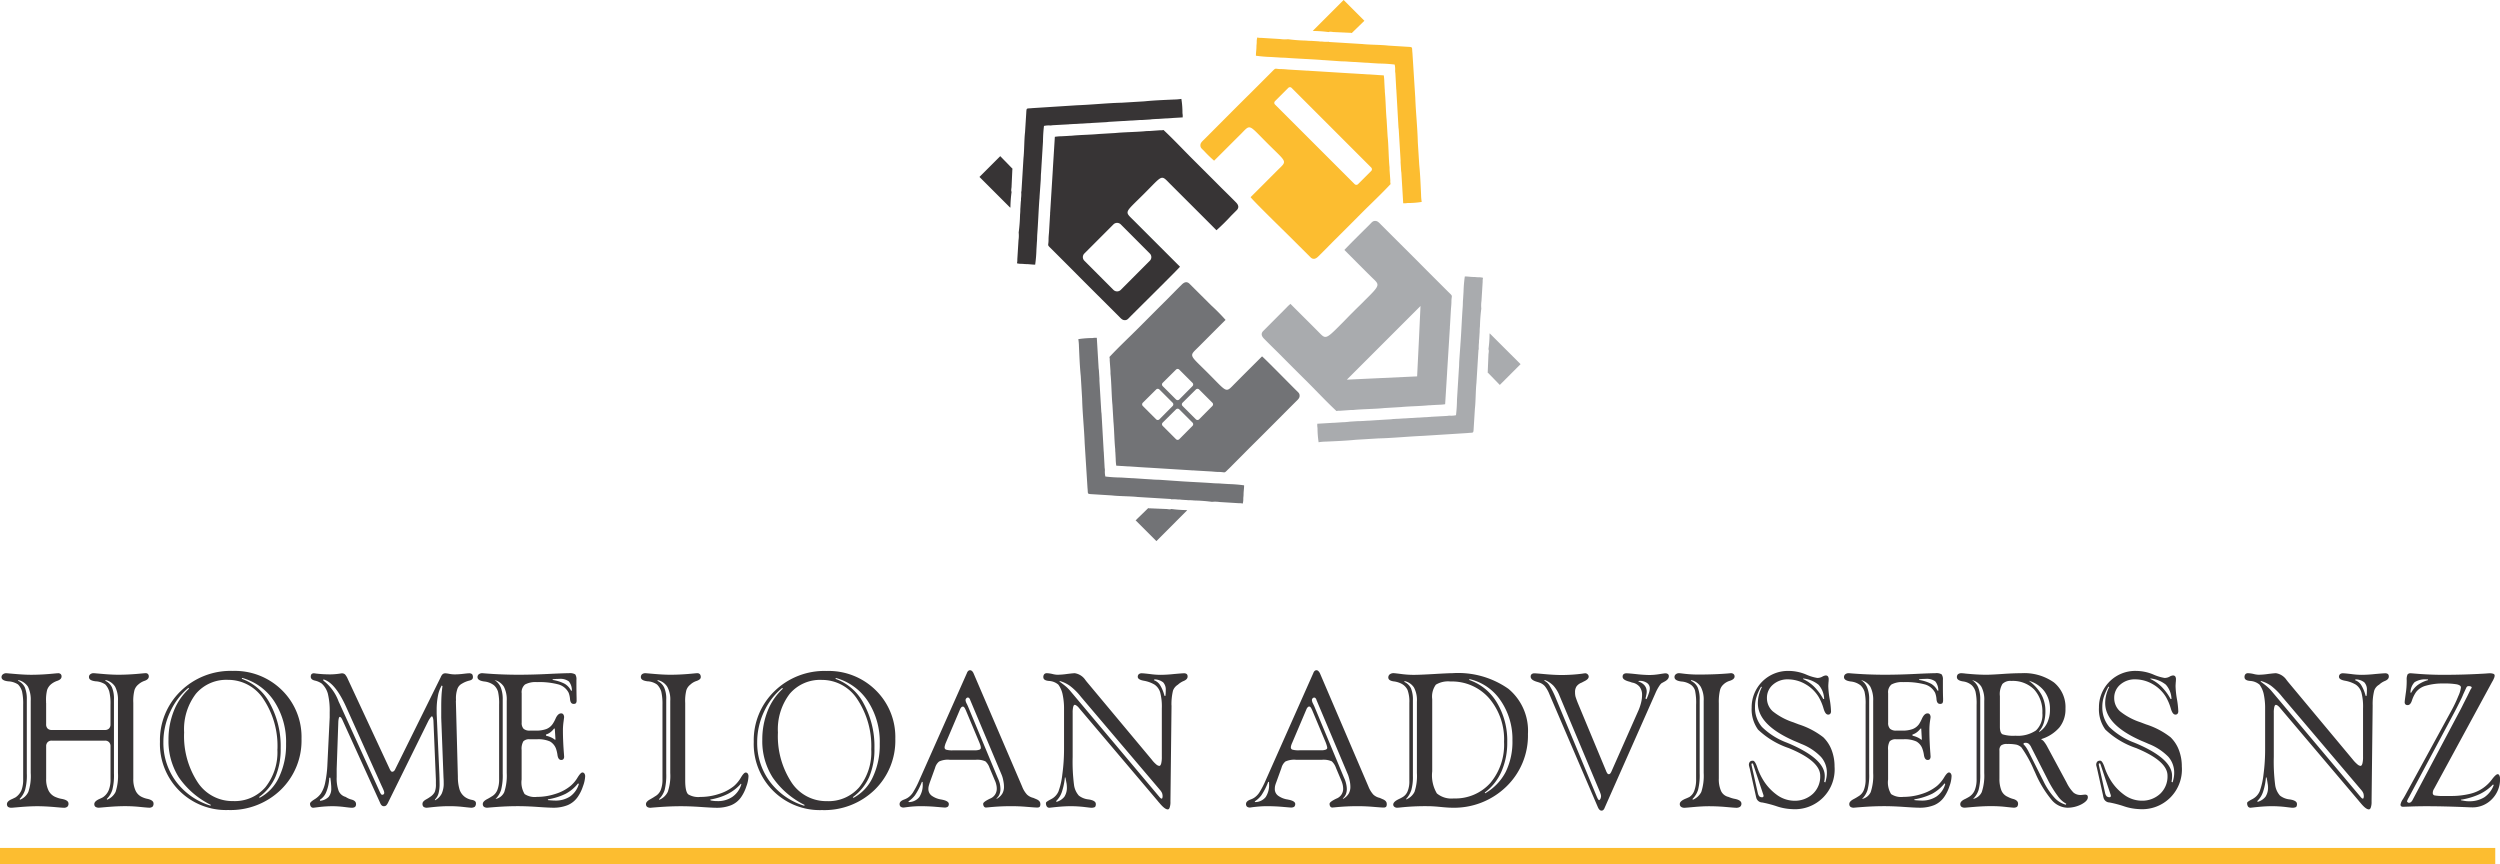 <svg xmlns="http://www.w3.org/2000/svg" width="287.929" height="99.506" viewBox="0 0 287.929 99.506"><g id="Group_13" data-name="Group 13" transform="translate(-906.343 -1356.747)"><g id="_2400111603040" transform="translate(1019.149 1356.747)"><path id="Path_1" data-name="Path 1" d="M8.325,28.162l2.446,2.446c1.743,1.764,3.506,3.506,5.26,5.26.21.21.4.451.661.462.315.021.409-.136.672-.4.514-.525,5.543-5.491,5.732-5.753l-5.27-5.27c-1.155-1.155-1.176-.829,1.1-3.1s1.932-2.268,3.1-1.1c1.029,1.029,4.252,4.241,5.27,5.27a22.955,22.955,0,0,0,1.69-1.669l.682-.682c.241-.294.157-.567-.115-.85-.546-.556-1.113-1.113-1.669-1.659-1.113-1.123-2.236-2.236-3.359-3.359-1.092-1.092-2.2-2.278-3.328-3.328a1.169,1.169,0,0,1-.388.031l-1.176.084c-.147.01-.252,0-.4.01-.882.1-2.646.126-3.538.22l-1.932.115c-.987.094-2.152.1-3.15.2-.136.011-.241,0-.388.021l-.787.042a5.951,5.951,0,0,0-.756.063l-.22,3.538c-.01.168-.01.231-.021.388l-.294,4.724c-.021.147,0,.241-.021.388L8.01,26.23c-.021.231-.052.546-.052.777.01.85-.241.556.367,1.155ZM2.572,22.409l.976.976a.75.75,0,0,0,.021-.22A14.273,14.273,0,0,1,3.7,21.558c-.094-.178.01-.472,0-.661l.084-1.837a.231.231,0,0,1,.01-.084c.01-.084,0-.042.021-.073L2.394,17.443,0,19.837l2.572,2.572Zm2.236-.861a3.562,3.562,0,0,1-.021.745,1.853,1.853,0,0,0,0,.241,1.9,1.9,0,0,0-.031.241l-.031.483a.471.471,0,0,1-.01.126c0,.115.01.021-.01.115a5.419,5.419,0,0,1-.031.693,18.515,18.515,0,0,1-.157,2.047,3.652,3.652,0,0,1-.021.892l-.136,2.2a1.537,1.537,0,0,1-.042.451,1.884,1.884,0,0,0,.525.063c.22,0,.325.031.514.031.367,0,.682.063,1.06.063A15.5,15.5,0,0,0,6.562,28.2l.052-.861c.031-.294.021-.577.042-.871.1-1.323.147-2.677.241-4,.021-.168.021-.252.031-.451l.126-1.785c.021-.325.01-.6.042-.9l.22-3.569a16.463,16.463,0,0,1,.115-1.8,2.457,2.457,0,0,1,.735-.052,2.164,2.164,0,0,0,.273-.031l1.722-.094c.115,0,.168-.021.273-.021l4.231-.241c.094-.01.157-.021.252-.031l3.506-.21a1.851,1.851,0,0,1,.241,0l1-.063c.094-.01.147-.021.241-.031l3.506-.21a1.394,1.394,0,0,1,0-.21,2.6,2.6,0,0,0-.031-.283,9.886,9.886,0,0,0-.126-1.638,5.8,5.8,0,0,1-.84.073c-1.134.052-2.289.094-3.422.21l-2.593.157c-1.722.042-3.422.231-5.144.294L6.11,11.91c-.724.084-.682-.1-.724.609L5.249,14.7c-.1.84-.084,2.11-.178,2.961L4.84,21.443c-.01.084.01.042-.031.1Zm7.275,7.107L15.433,25.3a.6.6,0,0,1,.84,0l3.349,3.359a.583.583,0,0,1,0,.829l-3.349,3.359a.6.6,0,0,1-.84,0l-3.349-3.359A.583.583,0,0,1,12.084,28.655Z" transform="translate(0 0.541)" fill="#373435" fill-rule="evenodd"></path><path id="Path_2" data-name="Path 2" d="M28.162,52.461,30.608,50c1.764-1.743,3.506-3.506,5.26-5.26.21-.21.451-.4.462-.661.021-.315-.136-.409-.4-.672-.525-.514-3.664-3.716-3.926-3.905-1.029,1.029-2.058,2.047-3.076,3.076-1.155,1.155-.829,1.176-3.1-1.1s-2.268-1.932-1.1-3.1c1.029-1.029,2.047-2.058,3.076-3.076a22.955,22.955,0,0,0-1.669-1.69l-2.52-2.509c-.283-.241-.556-.157-.84.115-.556.546-1.113,1.113-1.659,1.669-1.123,1.113-2.236,2.236-3.359,3.359-1.092,1.092-2.278,2.2-3.328,3.328a1.169,1.169,0,0,1,.031.388l.084,1.176c.01.147,0,.252.01.4.1.882.126,2.646.22,3.538l.115,1.932c.094.987.1,2.152.2,3.15.011.136,0,.241.021.388l.042.787a5.951,5.951,0,0,0,.063.756l3.538.22c.168.01.231.01.388.021l4.724.294c.147.021.241,0,.388.021l1.974.115c.231.021.546.052.777.052.85,0,.556.241,1.155-.357ZM22.409,58.2l.976-.976a.75.75,0,0,0-.22-.021,14.275,14.275,0,0,1-1.606-.126c-.178.094-.472-.011-.661,0L19.06,57h-.084c-.084-.021-.042-.01-.073-.031l-1.459,1.417,2.394,2.394L22.409,58.2Zm-.861-2.236a4.453,4.453,0,0,1,.745.021,1.853,1.853,0,0,0,.241,0,1.9,1.9,0,0,0,.241.031l.483.031a.471.471,0,0,1,.126.01c.115,0,.021-.01.115.01a5.42,5.42,0,0,1,.693.031,18.515,18.515,0,0,1,2.047.157,3.652,3.652,0,0,1,.892.021l2.2.136a1.537,1.537,0,0,1,.451.042,1.884,1.884,0,0,0,.063-.525c0-.22.031-.325.031-.514,0-.367.063-.682.063-1.06a15.5,15.5,0,0,0-1.743-.147l-.861-.052c-.294-.031-.577-.021-.871-.042-1.323-.1-2.677-.147-4-.241-.178-.01-.252-.021-.451-.031l-1.785-.126c-.325-.01-.6-.01-.9-.042l-3.569-.22a16.464,16.464,0,0,1-1.8-.115,2.457,2.457,0,0,1-.052-.735,2.164,2.164,0,0,0-.031-.273l-.094-1.722c0-.115-.021-.168-.021-.273l-.241-4.231c-.01-.094-.021-.147-.031-.252l-.21-3.506a1.851,1.851,0,0,1,0-.241l-.063-1c-.01-.094-.021-.147-.031-.241l-.21-3.506a1.394,1.394,0,0,1-.21,0,2.6,2.6,0,0,0-.283.031,11.167,11.167,0,0,0-1.638.126,5.8,5.8,0,0,1,.073.84c.052,1.134.094,2.289.21,3.422l.157,2.6c.042,1.711.231,3.412.294,5.134l.325,5.144c.084.724-.1.682.609.724l2.184.136c.84.1,2.11.084,2.961.178l3.779.231c.084.01.042-.01.1.031ZM20.561,42.55l1.533-1.522a.266.266,0,0,1,.378,0l1.522,1.522a.266.266,0,0,1,0,.378l-1.522,1.533a.266.266,0,0,1-.378,0l-1.533-1.533a.266.266,0,0,1,0-.378Zm2.289,2.289,1.533-1.522a.266.266,0,0,1,.378,0l1.522,1.522a.266.266,0,0,1,0,.378L24.76,46.749a.266.266,0,0,1-.378,0L22.85,45.217a.266.266,0,0,1,0-.378Zm-4.577,0,1.533-1.522a.266.266,0,0,1,.378,0l1.522,1.522a.266.266,0,0,1,0,.378l-1.522,1.533a.266.266,0,0,1-.378,0l-1.533-1.533a.266.266,0,0,1,0-.378Zm2.289,2.289,1.533-1.522a.266.266,0,0,1,.378,0l1.522,1.522a.266.266,0,0,1,0,.378l-1.522,1.533a.266.266,0,0,1-.378,0l-1.533-1.533a.266.266,0,0,1,0-.378Z" transform="translate(0.541 1.543)" fill="#727376" fill-rule="evenodd"></path><path id="Path_3" data-name="Path 3" d="M52.45,32.408,50,29.962c-1.743-1.764-3.506-3.506-5.26-5.26-.21-.21-.4-.451-.661-.462-.315-.021-.409.136-.672.4-.22.22-.955.945-1.722,1.711-.64.64-1.1,1.123-1.2,1.228,1.029,1.029,2.047,2.058,3.076,3.076.976.966,1.2.84-.735,2.74-.273.294-.682.672-1.218,1.207l-.031.031-.1.1-.021.021-.084.084c-.567.567-.955.987-1.249,1.27-1.932,1.953-1.785,1.732-2.772.756-1.018-1.029-2.058-2.047-3.076-3.076q-.126.11-.283.252c-.136.147-.273.283-.378.388l-2.509,2.52c-.241.283-.157.556.115.84.546.556,1.113,1.113,1.669,1.659q1.669,1.685,3.359,3.359c1.092,1.092,2.2,2.278,3.328,3.328a1.169,1.169,0,0,1,.388-.031l1.176-.084c.147-.01.252,0,.4-.01.882-.1,2.646-.115,3.538-.22l1.932-.115c.987-.094,2.152-.1,3.15-.2.136-.01.241,0,.388-.021l.787-.042a5.95,5.95,0,0,0,.756-.063l.22-3.538c.01-.168.01-.231.021-.388l.294-4.724c.021-.147,0-.241.021-.388l.115-1.974c.021-.231.052-.546.052-.777,0-.85.241-.556-.367-1.155ZM58.2,38.161l-.976-.976a.75.75,0,0,0-.021.22,12.173,12.173,0,0,1-.126,1.606c.094.178,0,.472,0,.661L57,41.51v.084c-.021.084-.01.042-.031.073l1.417,1.459,2.394-2.394L58.2,38.161Zm-2.236.861a4.483,4.483,0,0,1,.021-.745,1.854,1.854,0,0,0,0-.241,1.9,1.9,0,0,0,.031-.241l.031-.483a.47.47,0,0,1,.011-.126c0-.115-.011-.021.01-.115a5.42,5.42,0,0,1,.031-.693,18.514,18.514,0,0,1,.157-2.047,3.652,3.652,0,0,1,.021-.892l.136-2.2a1.537,1.537,0,0,1,.042-.451,1.884,1.884,0,0,0-.525-.063c-.22,0-.325-.031-.514-.031-.367,0-.682-.063-1.06-.063a15.5,15.5,0,0,0-.147,1.743l-.052.861c-.031.294-.021.577-.042.871-.1,1.323-.147,2.677-.241,4-.011.178-.021.252-.031.451l-.126,1.785c-.021.325-.01.6-.042.9l-.22,3.569a16.463,16.463,0,0,1-.115,1.8,2.457,2.457,0,0,1-.735.052,2.163,2.163,0,0,0-.273.031l-1.722.094c-.115,0-.168.021-.273.021l-4.231.241c-.094.01-.147.021-.241.031l-3.517.21a1.852,1.852,0,0,1-.241,0l-1,.063c-.094.01-.147.021-.241.031l-3.506.21a1.394,1.394,0,0,1,0,.21,2.6,2.6,0,0,0,.031.283,11.167,11.167,0,0,0,.126,1.638,5.8,5.8,0,0,1,.84-.073c1.134-.052,2.289-.094,3.422-.21l2.6-.157c1.711-.042,3.412-.22,5.134-.294l5.144-.325c.724-.084.682.1.724-.609l.136-2.184c.1-.84.084-2.11.178-2.961l.231-3.779c.01-.084-.01-.042.031-.1Zm-7.1,3.118-4.042.189-4.052.189,4.241-4.241,4.241-4.241-.189,4.052-.2,4.052Z" transform="translate(1.543 1.208)" fill="#a9abae" fill-rule="evenodd"></path><path id="Path_4" data-name="Path 4" d="M32.408,8.325l-2.446,2.446c-1.764,1.743-3.506,3.506-5.26,5.26-.21.21-.451.4-.462.661-.021.315.136.409.4.672a14.983,14.983,0,0,0,1.176,1.144c1.029-1.018,2.047-2.047,3.076-3.066,1.155-1.165.819-1.176,3.1,1.1s2.268,1.932,1.092,3.1c-1.018,1.018-2.037,2.047-3.066,3.066.346.472,3.968,4,4.42,4.451l2.52,2.509c.283.241.556.157.84-.115.556-.546,1.113-1.113,1.659-1.669q1.685-1.669,3.359-3.359c1.092-1.092,2.278-2.2,3.328-3.328a1.169,1.169,0,0,1-.031-.388l-.084-1.176c-.01-.147,0-.252-.01-.4-.1-.882-.115-2.646-.22-3.538l-.115-1.932c-.094-.987-.1-2.152-.2-3.15-.01-.136,0-.241-.021-.388l-.042-.787a5.95,5.95,0,0,0-.063-.756l-3.538-.22c-.168-.01-.231-.01-.388-.021L36.7,8.147c-.147-.021-.241,0-.388-.021L34.35,8.01c-.241-.021-.556-.052-.787-.052-.85,0-.556-.231-1.155.367Zm5.753-5.753-.976.976a.75.75,0,0,0,.22.021,14.273,14.273,0,0,1,1.606.126c.178-.094.472.01.661,0l1.837.084a.2.2,0,0,1,.084.01c.084.01.042,0,.073.021l1.459-1.417L40.733,0Zm.861,2.236a3.562,3.562,0,0,1-.745-.021,1.853,1.853,0,0,0-.241,0,1.9,1.9,0,0,0-.241-.031l-.483-.031a.471.471,0,0,1-.126-.01c-.115,0-.021.01-.115-.01a5.419,5.419,0,0,1-.693-.031,18.515,18.515,0,0,1-2.047-.157,3.652,3.652,0,0,1-.892-.021l-2.2-.136a1.537,1.537,0,0,1-.451-.042,1.884,1.884,0,0,0-.063.525c0,.22-.031.325-.031.514,0,.367-.063.682-.063,1.06a15.5,15.5,0,0,0,1.743.147l.861.052c.294.031.577.021.871.042,1.323.1,2.677.147,4,.241.178.021.252.021.451.031l1.785.126c.325.021.6.01.9.042l3.569.22a16.463,16.463,0,0,1,1.8.115,2.457,2.457,0,0,1,.052.735,2.164,2.164,0,0,0,.031.273l.094,1.722c0,.115.021.168.021.273l.241,4.231c.01.094.021.157.031.252l.21,3.506a1.852,1.852,0,0,1,0,.241l.063,1c.01.094.021.147.031.241l.21,3.506a1.394,1.394,0,0,1,.21,0,2.6,2.6,0,0,0,.283-.031,9.886,9.886,0,0,0,1.638-.126,5.8,5.8,0,0,1-.073-.84c-.052-1.134-.094-2.289-.21-3.422L49.279,16.4c-.042-1.722-.231-3.422-.294-5.144L48.659,6.11c-.084-.724.1-.682-.609-.724l-2.184-.136c-.84-.1-2.11-.084-2.961-.178L39.127,4.84c-.084-.01-.042.01-.1-.031Zm-6.194,6.845,1.533-1.533a.266.266,0,0,1,.378,0L43.914,19.3a.279.279,0,0,1,0,.388l-1.522,1.522a.279.279,0,0,1-.388,0l-9.176-9.176a.266.266,0,0,1,0-.378Z" transform="translate(1.208 0)" fill="#fcbd30" fill-rule="evenodd"></path></g><g id="Group_12" data-name="Group 12" transform="translate(906.343 1433.933)"><path id="Path_5" data-name="Path 5" d="M62.87,40.4H350.253V38.55H62.87Z" transform="translate(-62.87 -18.078)" fill="#fcbd30" fill-rule="evenodd"></path><g id="_2400111598912" transform="translate(0.179 0)"><path id="Path_6" data-name="Path 6" d="M75.04,20.184l-.063.084a1.6,1.6,0,0,1,.777.756,3.377,3.377,0,0,1,.231,1.407v8.514a6.766,6.766,0,0,1-.189,1.9,2.571,2.571,0,0,1-.64,1.039l.042.084a1.877,1.877,0,0,0,.976-.9,5.953,5.953,0,0,0,.273-2.184v-8.3a3.288,3.288,0,0,0-.325-1.627,1.733,1.733,0,0,0-1.081-.766Zm-10.057,0-.042.084a1.6,1.6,0,0,1,.777.756,3.556,3.556,0,0,1,.231,1.407v8.514a6.309,6.309,0,0,1-.2,1.9,2.665,2.665,0,0,1-.63,1.039l.052.084a1.794,1.794,0,0,0,.955-.9,5.729,5.729,0,0,0,.273-2.184v-8.3a3.358,3.358,0,0,0-.315-1.627,1.822,1.822,0,0,0-1.1-.766Zm3.192,2.635v2.457a.671.671,0,0,0,.168.493.655.655,0,0,0,.493.168h6.1a.645.645,0,0,0,.483-.168.671.671,0,0,0,.168-.493V23.039a5.824,5.824,0,0,0-.136-1.512,2.026,2.026,0,0,0-.472-.84,2.2,2.2,0,0,0-1.113-.357c-.514-.063-.756-.22-.756-.472a.379.379,0,0,1,.147-.336.6.6,0,0,1,.409-.126c.032,0,.367.031.987.084s1.239.094,1.827.094c.861,0,1.774-.052,2.73-.147.22-.021.357-.031.4-.031a.36.36,0,0,1,.294.1.385.385,0,0,1,.094.283c0,.21-.157.378-.472.493a2.029,2.029,0,0,0-.714.409,1.386,1.386,0,0,0-.462.661,5.059,5.059,0,0,0-.136,1.47v8.714a3.156,3.156,0,0,0,.262,1.4,1.5,1.5,0,0,0,.787.756,2.575,2.575,0,0,0,.588.189q.693.157.693.535a.513.513,0,0,1-.115.367.615.615,0,0,1-.409.115c-.1,0-.462-.031-1.081-.094s-1.2-.084-1.7-.084c-.567,0-1.186.031-1.858.084s-1.039.094-1.123.094a.7.7,0,0,1-.4-.1.372.372,0,0,1-.136-.315c0-.22.2-.42.609-.6.168-.073.294-.136.388-.189a1.828,1.828,0,0,0,.661-.808,3.224,3.224,0,0,0,.21-1.291V27.827a.645.645,0,0,0-.168-.483.611.611,0,0,0-.483-.178h-6.1a.621.621,0,0,0-.493.178.645.645,0,0,0-.168.483v3.706a2.943,2.943,0,0,0,.283,1.4,1.587,1.587,0,0,0,.871.756,3.063,3.063,0,0,0,.661.189q.756.142.756.535a.454.454,0,0,1-.136.367.615.615,0,0,1-.409.115q-.173,0-1.2-.094c-.672-.052-1.291-.084-1.837-.084-.567,0-1.186.031-1.848.084s-1.05.094-1.144.094a.683.683,0,0,1-.388-.1.4.4,0,0,1-.126-.315c0-.231.2-.43.588-.588.178-.084.315-.147.409-.2a1.926,1.926,0,0,0,.672-.808,3.438,3.438,0,0,0,.2-1.291V23.039A6.534,6.534,0,0,0,65.4,21.5a1.894,1.894,0,0,0-.462-.808,2.24,2.24,0,0,0-1.123-.357c-.514-.052-.777-.22-.777-.472a.386.386,0,0,1,.157-.336.6.6,0,0,1,.409-.126c.032,0,.357.031,1,.084s1.239.094,1.837.094c.861,0,1.764-.052,2.709-.147.22-.021.357-.031.4-.031a.4.4,0,0,1,.3.1.35.35,0,0,1,.1.283c0,.21-.157.378-.493.493a2.258,2.258,0,0,0-.735.409,1.507,1.507,0,0,0-.43.63,4.615,4.615,0,0,0-.126,1.3v.2ZM87.1,34.651l.052-.084a9.654,9.654,0,0,1-3.685-3.16,7.765,7.765,0,0,1-1.2-4.336,8.874,8.874,0,0,1,.609-3.317,7,7,0,0,1,1.753-2.572l-.063-.1a7.655,7.655,0,0,0-2.11,2.782,8.11,8.11,0,0,0-.777,3.485,7.432,7.432,0,0,0,1.449,4.514A7.843,7.843,0,0,0,87.1,34.651Zm3.6-14.614A5.957,5.957,0,0,1,93.958,22.9a10.264,10.264,0,0,1,1.228,5.134,8.14,8.14,0,0,1-.609,3.317,5.716,5.716,0,0,1-1.879,2.31l.073.084A5.081,5.081,0,0,0,95,31.365a8.618,8.618,0,0,0,.808-3.832,8.55,8.55,0,0,0-1.354-4.882,6.462,6.462,0,0,0-3.7-2.709l-.052.094Zm4.115,8.136a9.729,9.729,0,0,0-1.6-5.774,4.843,4.843,0,0,0-4.094-2.236,4.588,4.588,0,0,0-3.7,1.606,6.73,6.73,0,0,0-1.354,4.451,9.7,9.7,0,0,0,1.554,5.732,4.785,4.785,0,0,0,4.084,2.173,4.663,4.663,0,0,0,3.727-1.6,6.47,6.47,0,0,0,1.375-4.357Zm-5.144-9.039a7.715,7.715,0,0,1,5.669,2.226,7.541,7.541,0,0,1,2.247,5.585,7.9,7.9,0,0,1-2.373,5.869,8.321,8.321,0,0,1-6.068,2.341,7.613,7.613,0,0,1-7.863-7.863,7.861,7.861,0,0,1,2.383-5.827,8.233,8.233,0,0,1,6.005-2.331Zm24.146,1.743-.084-.063A3.675,3.675,0,0,0,113.3,22a8.421,8.421,0,0,0-.147,1.669v.4l.315,7.076c0,.115.01.231.01.367s.011.325.011.577a4.165,4.165,0,0,1-.126,1.165,1.647,1.647,0,0,1-.409.693v.094a1.824,1.824,0,0,0,.777-.766,2.824,2.824,0,0,0,.231-1.249c0-.136,0-.346-.021-.609l-.241-6.32c-.01-.147-.01-.336-.021-.567V23.3c0-.493.01-.924.031-1.312s.063-.756.115-1.113ZM100.1,20.11v.136a5.312,5.312,0,0,1,1.764,2.425c.073.147.126.262.168.357l4.588,10.078a1.505,1.505,0,0,0,.147.241.174.174,0,0,0,.126.052.231.231,0,0,0,.157-.063.207.207,0,0,0,.063-.147.681.681,0,0,0-.053-.262q-.063-.173-.252-.567l-3.979-8.85a.411.411,0,0,1-.042-.094c-.871-1.963-1.764-3.066-2.688-3.307Zm.808,11.328h-.126a4.76,4.76,0,0,1-.336,1.617,1.827,1.827,0,0,1-.735.913v.126a1.585,1.585,0,0,0,1-.451,1.46,1.46,0,0,0,.3-.987,3.986,3.986,0,0,0-.021-.462C100.981,32.016,100.95,31.764,100.908,31.438Zm14.456-8.861.231,8.745a4.986,4.986,0,0,0,.21,1.522,1.744,1.744,0,0,0,.6.808,1.977,1.977,0,0,0,.808.336c.3.052.462.178.462.378a.562.562,0,0,1-.126.409.715.715,0,0,1-.441.115c-.063,0-.367-.031-.934-.094s-1.092-.084-1.6-.084c-.525,0-1.071.031-1.627.084s-.861.094-.913.094a.636.636,0,0,1-.388-.1.447.447,0,0,1-.126-.357c0-.189.147-.357.462-.525.178-.1.315-.189.4-.252a1.542,1.542,0,0,0,.546-.567,2.333,2.333,0,0,0,.136-.934v-.483l-.283-6.782a1.558,1.558,0,0,0-.063-.367c-.042-.1-.073-.157-.1-.157q-.079,0-.189.157a2.9,2.9,0,0,0-.252.409l-4.6,9.323a1.368,1.368,0,0,1-.241.378.445.445,0,0,1-.273.084c-.178,0-.325-.126-.43-.4-.011-.031-.032-.063-.042-.094l-4.262-9.375a1.56,1.56,0,0,0-.178-.325.255.255,0,0,0-.147-.094c-.052,0-.094.052-.115.136a2.249,2.249,0,0,0-.063.441l-.189,5.417v.934a4.25,4.25,0,0,0,.231,1.606,1.212,1.212,0,0,0,.8.682,2.193,2.193,0,0,0,.714.315c.315.094.483.262.483.514a.406.406,0,0,1-.115.325.65.65,0,0,1-.409.094q-.157,0-.882-.094a12.021,12.021,0,0,0-1.27-.084,13.954,13.954,0,0,0-1.47.084l-.756.094a.339.339,0,0,1-.294-.126.555.555,0,0,1-.1-.357c0-.1.157-.262.493-.472a2.533,2.533,0,0,0,.756-.682,3.608,3.608,0,0,0,.5-1.281,12.77,12.77,0,0,0,.252-2.11l.241-4.955c.01-.115.01-.252.021-.388v-.63a8.326,8.326,0,0,0-.21-2.131,2.509,2.509,0,0,0-.7-1.165,2.265,2.265,0,0,0-.787-.346c-.325-.073-.483-.22-.483-.441a.479.479,0,0,1,.084-.3.394.394,0,0,1,.315-.1q.031,0,.22.031a14.289,14.289,0,0,0,1.606.094,7.871,7.871,0,0,0,1.155-.094,1.994,1.994,0,0,1,.22-.031.573.573,0,0,1,.346.126,2.041,2.041,0,0,1,.325.546l4.829,10.372a1.417,1.417,0,0,0,.136.22.2.2,0,0,0,.157.073.284.284,0,0,0,.178-.073.476.476,0,0,0,.136-.178l5.26-10.635a1,1,0,0,1,.231-.357.51.51,0,0,1,.315-.094,3.4,3.4,0,0,1,.441.063,3.414,3.414,0,0,0,.6.063,8.445,8.445,0,0,0,.987-.063c.357-.042.577-.063.64-.063a.551.551,0,0,1,.4.1.571.571,0,0,1,.094.367c0,.189-.136.315-.43.378a3.021,3.021,0,0,0-.829.346,1.1,1.1,0,0,0-.525.6,3.294,3.294,0,0,0-.168,1.2v.189Zm4.441-2.4a1.865,1.865,0,0,1,.735.871,3.683,3.683,0,0,1,.22,1.386v8.514a6.766,6.766,0,0,1-.189,1.9,2.571,2.571,0,0,1-.64,1.039,1.406,1.406,0,0,0,1.008-.8,6.029,6.029,0,0,0,.283-2.2v-8.3a3.228,3.228,0,0,0-.325-1.627,1.779,1.779,0,0,0-1.092-.777Zm6.152,13.753.021.084c.052.01.126.01.21.021q.425.031.567.031a3.019,3.019,0,0,0,1.764-.472,2.654,2.654,0,0,0,1.008-1.428l-.084-.084a4.626,4.626,0,0,1-1.428,1.2A7.306,7.306,0,0,1,125.957,33.926Zm-.22-7.464.021.136a2.38,2.38,0,0,1,.546.178,1.786,1.786,0,0,1,.451.273h.084l-.084-1.291-.1.031a1.98,1.98,0,0,1-.42.42A1.566,1.566,0,0,1,125.736,26.462Zm.766-6.373.021.084a4.486,4.486,0,0,1,1.375.441,1.922,1.922,0,0,1,.724.777l.1.031a1.6,1.6,0,0,0-.346-1.081,1.618,1.618,0,0,0-1.092-.294c-.115,0-.241.01-.378.01l-.409.031Zm-3.559,1.6V25.1a.957.957,0,0,0,.22.7,1.047,1.047,0,0,0,.724.21h.7a3.36,3.36,0,0,0,1.186-.178,1.6,1.6,0,0,0,.724-.567,3.9,3.9,0,0,0,.346-.63c.178-.409.4-.609.63-.609a.286.286,0,0,1,.262.115.554.554,0,0,1,.094.336c0,.01-.021.168-.063.493a7.363,7.363,0,0,0-.073.976c0,.882.042,1.785.115,2.7.011.189.021.294.021.325a.449.449,0,0,1-.084.325.31.31,0,0,1-.252.094c-.231,0-.378-.2-.43-.588a3.841,3.841,0,0,0-.147-.651,1.606,1.606,0,0,0-.714-.892,3.342,3.342,0,0,0-1.491-.252h-.85a.931.931,0,0,0-.724.231,1.72,1.72,0,0,0-.2,1v3.4a2.573,2.573,0,0,0,.346,1.68,2.092,2.092,0,0,0,1.407.325,6.825,6.825,0,0,0,2.142-.346,5.092,5.092,0,0,0,1.732-.913,3.75,3.75,0,0,0,.819-.976c.241-.388.42-.577.556-.577a.276.276,0,0,1,.231.126.559.559,0,0,1,.084.315,3.719,3.719,0,0,1-.252,1.144,4.7,4.7,0,0,1-.609,1.239,2.678,2.678,0,0,1-1.144.934,4.376,4.376,0,0,1-1.732.3c-.294,0-.9-.031-1.806-.094s-1.659-.084-2.268-.084c-.745,0-1.512.031-2.268.084s-1.165.094-1.186.094a.659.659,0,0,1-.388-.1.4.4,0,0,1-.136-.336c0-.2.178-.388.525-.567a4.975,4.975,0,0,0,.483-.283,1.459,1.459,0,0,0,.661-.735,3.266,3.266,0,0,0,.21-1.27V23.039a6.109,6.109,0,0,0-.126-1.512,1.653,1.653,0,0,0-.462-.735,2.178,2.178,0,0,0-1.134-.441c-.514-.073-.766-.241-.766-.493a.407.407,0,0,1,.147-.336.646.646,0,0,1,.42-.126c.021,0,.1.01.252.021,1.218.1,2.53.157,3.958.157,1.029,0,2.184-.031,3.454-.094s2.037-.084,2.289-.084a1.23,1.23,0,0,1,.735.136.99.99,0,0,1,.136.64v.462c0,.546.01,1.1.021,1.669v.189a.581.581,0,0,1-.073.357.385.385,0,0,1-.273.084c-.241,0-.367-.178-.409-.514a2.592,2.592,0,0,0-.157-.756,1.883,1.883,0,0,0-1.155-.966,8.545,8.545,0,0,0-2.488-.273,2.593,2.593,0,0,0-1.386.273,1.157,1.157,0,0,0-.388.987Zm21.721,12.262.042.1q.283.047.472.063c.136.01.241.01.315.01a2.912,2.912,0,0,0,1.732-.5,2.692,2.692,0,0,0,1.018-1.438l-.042-.073a5.153,5.153,0,0,1-1.522,1.186A7.106,7.106,0,0,1,144.665,33.947Zm-2.887-11.118v8.913c0,.882.126,1.417.357,1.606a2.255,2.255,0,0,0,1.375.294,6.889,6.889,0,0,0,2.152-.346,5.193,5.193,0,0,0,1.732-.913,3.9,3.9,0,0,0,.8-.976c.231-.388.409-.577.556-.577a.276.276,0,0,1,.231.126.526.526,0,0,1,.084.315,3.646,3.646,0,0,1-.241,1.144,4.689,4.689,0,0,1-.6,1.239,2.618,2.618,0,0,1-1.144.934,4.432,4.432,0,0,1-1.743.3c-.283,0-.892-.031-1.8-.094s-1.659-.084-2.278-.084c-.745,0-1.512.031-2.289.084s-1.165.094-1.186.094a.659.659,0,0,1-.388-.1.4.4,0,0,1-.136-.336c0-.189.178-.378.514-.556.22-.126.4-.231.514-.315a1.463,1.463,0,0,0,.661-.714,3.266,3.266,0,0,0,.21-1.27V23.039a6.336,6.336,0,0,0-.136-1.512,1.974,1.974,0,0,0-.483-.819,2.069,2.069,0,0,0-1.113-.378q-.756-.094-.756-.472a.422.422,0,0,1,.136-.346.644.644,0,0,1,.4-.115c.031,0,.367.031,1,.084s1.26.094,1.858.094c.85,0,1.753-.052,2.7-.147.22-.021.346-.031.388-.031a.4.4,0,0,1,.315.115.489.489,0,0,1,.1.346c0,.178-.157.315-.472.43a1.884,1.884,0,0,0-.724.42,1.358,1.358,0,0,0-.462.651A5.012,5.012,0,0,0,141.778,22.829Zm-3.139-2.646-.074.084a1.6,1.6,0,0,1,.787.766,3.177,3.177,0,0,1,.241,1.4v8.514a6.9,6.9,0,0,1-.189,1.911,2.535,2.535,0,0,1-.64,1.029l.021.084a1.856,1.856,0,0,0,.987-.924,5.658,5.658,0,0,0,.283-2.163v-8.3a3.043,3.043,0,0,0-.336-1.617,1.745,1.745,0,0,0-1.081-.777Zm16.839,14.467.063-.084a9.654,9.654,0,0,1-3.685-3.16,7.765,7.765,0,0,1-1.2-4.336,8.874,8.874,0,0,1,.609-3.317,6.879,6.879,0,0,1,1.753-2.572l-.063-.1a7.681,7.681,0,0,0-2.121,2.782,8.254,8.254,0,0,0-.766,3.485,7.432,7.432,0,0,0,1.449,4.514,7.815,7.815,0,0,0,3.958,2.793Zm3.6-14.614a5.942,5.942,0,0,1,3.265,2.866,10.264,10.264,0,0,1,1.228,5.134,8.14,8.14,0,0,1-.609,3.317,5.716,5.716,0,0,1-1.879,2.31l.073.084a5.081,5.081,0,0,0,2.226-2.383,8.618,8.618,0,0,0,.8-3.832,8.545,8.545,0,0,0-1.344-4.882,6.462,6.462,0,0,0-3.7-2.709Zm4.126,8.136a9.729,9.729,0,0,0-1.6-5.774,4.856,4.856,0,0,0-4.094-2.236,4.588,4.588,0,0,0-3.7,1.606,6.73,6.73,0,0,0-1.354,4.451,9.7,9.7,0,0,0,1.554,5.732,4.784,4.784,0,0,0,4.084,2.173,4.663,4.663,0,0,0,3.727-1.6A6.47,6.47,0,0,0,163.205,28.173Zm-5.144-9.039a7.715,7.715,0,0,1,5.669,2.226,7.541,7.541,0,0,1,2.247,5.585,7.9,7.9,0,0,1-2.373,5.869,8.321,8.321,0,0,1-6.068,2.341,7.613,7.613,0,0,1-7.863-7.863,7.861,7.861,0,0,1,2.383-5.827,8.233,8.233,0,0,1,6.005-2.331ZM177.62,33.821l.042.042a1.714,1.714,0,0,0,.63-.588,1.54,1.54,0,0,0,.2-.808,3.253,3.253,0,0,0-.073-.661,3.34,3.34,0,0,0-.178-.661l-3.632-8.64a.71.71,0,0,0-.126-.241.231.231,0,0,0-.157-.063.235.235,0,0,0-.178.094.312.312,0,0,0-.084.21,1.11,1.11,0,0,0,.157.441c.042.084.063.147.084.178l3.464,8.325a3.622,3.622,0,0,1,.241.661,3.415,3.415,0,0,1,.074.619,1.629,1.629,0,0,1-.115.619,1.253,1.253,0,0,1-.346.472ZM169.042,31.9a8.046,8.046,0,0,1-.8,1.554,3.089,3.089,0,0,1-.766.714l.063.073a1.565,1.565,0,0,0,1.2-.577,2.549,2.549,0,0,0,.388-1.554v-.168l-.084-.042Zm5.039-8.262a1.485,1.485,0,0,0-.157-.294c-.063-.073-.115-.1-.157-.1a.241.241,0,0,0-.189.084.8.8,0,0,0-.147.231l-1.638,3.853a2,2,0,0,0-.1.294.827.827,0,0,0-.042.241.259.259,0,0,0,.189.262,2.53,2.53,0,0,0,.787.073h2.52a1.574,1.574,0,0,0,.514-.073c.115-.052.168-.126.168-.21a1.013,1.013,0,0,0-.042-.252,3.748,3.748,0,0,0-.147-.4l-1.554-3.706Zm.913-4.21,5.585,13.018a2.882,2.882,0,0,0,.567.934,1.6,1.6,0,0,0,.724.378c.094.042.22.094.367.157q.441.189.441.535a.509.509,0,0,1-.074.336.434.434,0,0,1-.315.084c-.157,0-.556-.031-1.207-.084s-1.207-.073-1.69-.073a25.485,25.485,0,0,0-2.719.136c-.147.011-.231.021-.252.021a.279.279,0,0,1-.231-.115.521.521,0,0,1-.094-.325c0-.136.262-.336.787-.588a1.2,1.2,0,0,0,.777-1.113,1.812,1.812,0,0,0-.052-.472,2.161,2.161,0,0,0-.157-.483l-.619-1.47a1.758,1.758,0,0,0-.483-.756,2.3,2.3,0,0,0-1.123-.178h-2.971a2.4,2.4,0,0,0-1.239.2,1.432,1.432,0,0,0-.462.735l-.6,1.659c-.052.157-.094.294-.126.42a1.259,1.259,0,0,0-.042.325.946.946,0,0,0,.367.787,2.5,2.5,0,0,0,1.134.451.669.669,0,0,0,.094.021c.5.1.756.273.756.483a.4.4,0,0,1-.115.325.62.62,0,0,1-.367.094c-.063,0-.409-.031-1.039-.084s-1.218-.073-1.764-.073a12.461,12.461,0,0,0-1.249.073c-.42.052-.64.084-.651.084a.589.589,0,0,1-.367-.1.4.4,0,0,1-.115-.315c0-.2.157-.367.483-.493a2.44,2.44,0,0,0,.43-.2,2.046,2.046,0,0,0,.619-.619,10.106,10.106,0,0,0,.735-1.417l5.5-12.378v-.01q.126-.283.346-.283a.35.35,0,0,1,.231.1.726.726,0,0,1,.178.273Z" transform="translate(-63.04 -19.05)" fill="#373435"></path><path id="Path_7" data-name="Path 7" d="M190.118,20.11l-.052.094a1.386,1.386,0,0,1,.7.556,4.343,4.343,0,0,1,.514,1.249h.115c0-.063.011-.157.021-.273.01-.178.01-.294.01-.357a1.236,1.236,0,0,0-.294-.924,1.679,1.679,0,0,0-1.018-.346Zm-10.918.178v.084c.325.231.577.43.777.6a4.7,4.7,0,0,1,.5.525l10.225,12.157a.928.928,0,0,0,.147.147.17.17,0,0,0,.1.042c.042,0,.063-.021.084-.063a1.728,1.728,0,0,0,.031-.189,1.216,1.216,0,0,0-.053-.357,1.314,1.314,0,0,0-.21-.346l-9.134-10.761a6.88,6.88,0,0,0-1.291-1.281,3.727,3.727,0,0,0-1.186-.556Zm.672,11.118h-.063a7.529,7.529,0,0,1-.357,1.7,2.582,2.582,0,0,1-.651,1.018l.042.094a1.745,1.745,0,0,0,.913-.6,1.919,1.919,0,0,0,.283-1.113,3.342,3.342,0,0,0-.031-.378C179.976,31.963,179.934,31.722,179.871,31.407Zm12.22-8.3-.126,11.065a1.929,1.929,0,0,1-.084.682c-.042.157-.126.231-.22.231-.241,0-.556-.252-.976-.756-.094-.1-.168-.2-.231-.273L181.488,23.47a1.745,1.745,0,0,0-.3-.315c-.115-.073-.178-.115-.231-.115-.084,0-.147.073-.189.231a2.714,2.714,0,0,0-.063.682v5.092a21.056,21.056,0,0,0,.157,3.223,2.311,2.311,0,0,0,.556,1.228,2.185,2.185,0,0,0,1.134.441c.546.084.819.262.819.514a.5.5,0,0,1-.094.357.9.9,0,0,1-.483.084q-.047,0-.819-.094a14.281,14.281,0,0,0-1.47-.084c-.493,0-1.018.031-1.575.084s-.84.094-.882.094a.347.347,0,0,1-.315-.136.665.665,0,0,1-.1-.43c0-.084.2-.22.588-.42a1.8,1.8,0,0,0,.85-.892,8.422,8.422,0,0,0,.441-1.932,21.76,21.76,0,0,0,.2-2.929v-4.63a7.676,7.676,0,0,0-.168-1.7,2.865,2.865,0,0,0-.493-1.113,1.823,1.823,0,0,0-1.06-.42c-.441-.031-.651-.178-.661-.409a.5.5,0,0,1,.1-.367.4.4,0,0,1,.336-.115,3.489,3.489,0,0,1,.588.084,2.827,2.827,0,0,0,.588.094,8.458,8.458,0,0,0,1.134-.094c.441-.052.735-.084.871-.084a1.79,1.79,0,0,1,1.239.808.811.811,0,0,1,.1.126l7.527,9.018a3.165,3.165,0,0,0,.5.535.672.672,0,0,0,.367.189c.094,0,.168-.094.22-.273a3.011,3.011,0,0,0,.074-.787V23.459a6.441,6.441,0,0,0-.189-1.848,1.664,1.664,0,0,0-.651-.9,3.621,3.621,0,0,0-1.207-.441c-.483-.084-.724-.231-.724-.462a.388.388,0,0,1,.126-.3.518.518,0,0,1,.357-.1c.136,0,.43.031.9.084a9.324,9.324,0,0,0,1.218.094,15.614,15.614,0,0,0,1.575-.094c.6-.052.976-.084,1.123-.084a.489.489,0,0,1,.346.094.38.38,0,0,1,.094.294c0,.2-.147.367-.441.493a2.248,2.248,0,0,0-.672.43,1.347,1.347,0,0,0-.567.682,6.754,6.754,0,0,0-.178,1.711Zm19.726,10.719.042.042a1.713,1.713,0,0,0,.63-.588,1.54,1.54,0,0,0,.2-.808,3.255,3.255,0,0,0-.073-.661,5.877,5.877,0,0,0-.178-.661l-3.643-8.64a.564.564,0,0,0-.126-.241.191.191,0,0,0-.147-.063.254.254,0,0,0-.189.094.3.3,0,0,0-.074.21,1.11,1.11,0,0,0,.157.441.971.971,0,0,0,.084.178l3.464,8.325a2.928,2.928,0,0,1,.231.661,2.729,2.729,0,0,1,.084.619,1.628,1.628,0,0,1-.115.619A1.253,1.253,0,0,1,211.818,33.821ZM203.23,31.9a7.576,7.576,0,0,1-.787,1.554,2.959,2.959,0,0,1-.777.714l.063.073a1.57,1.57,0,0,0,1.207-.577,2.549,2.549,0,0,0,.388-1.554v-.168l-.094-.042Zm5.05-8.262a1.485,1.485,0,0,0-.157-.294.206.206,0,0,0-.346-.021.625.625,0,0,0-.147.231l-1.638,3.853a2.117,2.117,0,0,0-.115.294.828.828,0,0,0-.042.241.259.259,0,0,0,.189.262,2.612,2.612,0,0,0,.8.073h2.509a1.528,1.528,0,0,0,.514-.073c.126-.052.178-.126.178-.21a1.183,1.183,0,0,0-.052-.252,3.6,3.6,0,0,0-.136-.4l-1.554-3.706Zm.913-4.21,5.575,13.018a3.078,3.078,0,0,0,.567.934,1.581,1.581,0,0,0,.735.378c.094.042.21.094.357.157.3.126.451.3.451.535a.509.509,0,0,1-.074.336.452.452,0,0,1-.315.084c-.157,0-.567-.031-1.207-.084s-1.218-.073-1.7-.073a25.625,25.625,0,0,0-2.719.136c-.137.01-.22.021-.252.021a.293.293,0,0,1-.231-.115.519.519,0,0,1-.084-.325c0-.136.252-.336.777-.588a1.194,1.194,0,0,0,.787-1.113,2.413,2.413,0,0,0-.052-.472,2.879,2.879,0,0,0-.157-.483l-.619-1.47a1.861,1.861,0,0,0-.483-.756,2.322,2.322,0,0,0-1.134-.178h-2.971a2.422,2.422,0,0,0-1.239.2,1.426,1.426,0,0,0-.451.735l-.6,1.659a3.208,3.208,0,0,0-.136.42,1.886,1.886,0,0,0-.031.325.946.946,0,0,0,.367.787,2.5,2.5,0,0,0,1.134.451.669.669,0,0,0,.094.021c.5.1.756.273.756.483a.438.438,0,0,1-.115.325.644.644,0,0,1-.367.094c-.074,0-.42-.031-1.039-.084s-1.218-.073-1.774-.073c-.409,0-.829.031-1.249.073s-.63.084-.651.084a.556.556,0,0,1-.357-.1.4.4,0,0,1-.115-.315c0-.2.157-.367.472-.493a2.267,2.267,0,0,0,.441-.2,2.17,2.17,0,0,0,.619-.619,10.1,10.1,0,0,0,.735-1.417l5.5-12.378v-.01q.126-.283.346-.283a.309.309,0,0,1,.22.1.9.9,0,0,1,.189.273Zm9.722.882V20.4a1.58,1.58,0,0,1,.756.745,3.432,3.432,0,0,1,.22,1.386v8.7a5.666,5.666,0,0,1-.178,1.617,2.845,2.845,0,0,1-.6,1.029v.063a1.822,1.822,0,0,0,.966-.882,5.782,5.782,0,0,0,.273-2.163v-8.21a3.1,3.1,0,0,0-.336-1.638,1.729,1.729,0,0,0-1.1-.745Zm7.485-.231-.021.1a5.965,5.965,0,0,1,3.192,2.614,8.484,8.484,0,0,1,1.186,4.546,8.25,8.25,0,0,1-.661,3.37,6,6,0,0,1-1.932,2.436l.052.084a6.091,6.091,0,0,0,2.362-2.457,7.912,7.912,0,0,0,.777-3.643,7.817,7.817,0,0,0-1.365-4.588,5.914,5.914,0,0,0-3.59-2.467Zm-6.918,11.737v-9a3.9,3.9,0,0,0-.21-1.491,1.6,1.6,0,0,0-.735-.735,2.646,2.646,0,0,0-.871-.252c-.409-.063-.609-.21-.609-.451a.464.464,0,0,1,.168-.357.712.712,0,0,1,.462-.136c.063,0,.346.031.84.094a11.087,11.087,0,0,0,1.386.1c.651,0,1.47-.042,2.478-.1s1.69-.094,2.068-.094a10.059,10.059,0,0,1,6.436,1.806,6.27,6.27,0,0,1,2.247,5.186,8.163,8.163,0,0,1-2.488,6.068,8.631,8.631,0,0,1-6.278,2.436c-.283,0-.735-.031-1.365-.094s-1.123-.084-1.47-.084a27.1,27.1,0,0,0-3.265.168c-.094,0-.147.01-.168.01a.507.507,0,0,1-.346-.1.315.315,0,0,1-.136-.262c0-.22.22-.43.64-.63.157-.073.273-.136.367-.189a1.372,1.372,0,0,0,.64-.693,2.948,2.948,0,0,0,.21-1.2Zm2.635-1.123a4.053,4.053,0,0,0,.535,2.551,2.614,2.614,0,0,0,1.942.577,5.408,5.408,0,0,0,4.21-1.774,6.841,6.841,0,0,0,1.585-4.745,7.267,7.267,0,0,0-1.711-5.008,5.692,5.692,0,0,0-4.462-1.942,2.723,2.723,0,0,0-1.68.367,2.333,2.333,0,0,0-.42,1.669v8.3Zm23.81-10.414-.084.073a1.458,1.458,0,0,1,.735.462,1.087,1.087,0,0,1,.241.714,1.561,1.561,0,0,1-.032.294,4.914,4.914,0,0,1-.115.493l.126.073a7.446,7.446,0,0,0,.294-.766,1.8,1.8,0,0,0,.084-.483.74.74,0,0,0-.325-.619,1.442,1.442,0,0,0-.861-.241h-.063Zm-10.845-.1-.063.084a1.445,1.445,0,0,1,.619.577,9.767,9.767,0,0,1,.724,1.459l4.735,11.38c.011.01.011.021.021.042.084.189.157.294.231.294.032,0,.084-.052.137-.147a.764.764,0,0,0,.073-.3.783.783,0,0,0-.031-.21c-.021-.073-.053-.168-.094-.273l-4.661-11.107a3.811,3.811,0,0,0-.7-1.144,2.888,2.888,0,0,0-.987-.651Zm12.735,1.533-5.848,13.2-.01.031c-.084.189-.2.283-.336.283a.326.326,0,0,1-.231-.094.884.884,0,0,1-.189-.283l-5.585-13.018a3.639,3.639,0,0,0-.535-.945,1.493,1.493,0,0,0-.63-.409c-.084-.031-.189-.063-.315-.1-.451-.136-.682-.336-.682-.577a.35.35,0,0,1,.115-.294.507.507,0,0,1,.346-.094c.094,0,.493.031,1.186.094s1.333.1,1.911.1a18.857,18.857,0,0,0,2.4-.157,2.552,2.552,0,0,1,.325-.042.381.381,0,0,1,.273.115.37.37,0,0,1,.126.273c0,.189-.168.367-.5.525-.126.063-.22.115-.294.157a1.3,1.3,0,0,0-.6.43,1.173,1.173,0,0,0-.178.693,2.081,2.081,0,0,0,.053.493c.053.168.137.42.273.756l3.234,7.769a1.453,1.453,0,0,0,.157.315.251.251,0,0,0,.168.1.257.257,0,0,0,.168-.084,1.063,1.063,0,0,0,.147-.252l3.118-7.044a5.909,5.909,0,0,0,.294-.892,3.449,3.449,0,0,0,.105-.829,1.491,1.491,0,0,0-.284-.966,1.406,1.406,0,0,0-.882-.493,3.3,3.3,0,0,0-.42-.136c-.441-.136-.651-.3-.651-.525a.384.384,0,0,1,.105-.3.525.525,0,0,1,.378-.1c.157,0,.525.031,1.113.094a14.869,14.869,0,0,0,1.5.1,7.348,7.348,0,0,0,1.134-.1c.4-.063.619-.094.672-.094a.479.479,0,0,1,.325.094.3.3,0,0,1,.094.252c0,.22-.157.42-.483.6a1.59,1.59,0,0,0-.22.126c-.1.021-.231.136-.367.336a5.179,5.179,0,0,0-.483.9Zm7.307,1.123v8.693a3.3,3.3,0,0,0,.273,1.47,1.243,1.243,0,0,0,.85.651,3.232,3.232,0,0,0,.714.22c.514.1.766.294.766.546a.434.434,0,0,1-.157.367.75.75,0,0,1-.451.115c-.105,0-.5-.031-1.218-.094s-1.365-.084-1.963-.084c-.462,0-1.008.031-1.627.084s-1.008.094-1.144.094a.644.644,0,0,1-.4-.115.38.38,0,0,1-.137-.325c0-.22.221-.42.672-.609.189-.073.336-.147.43-.189a1.44,1.44,0,0,0,.577-.756,3.634,3.634,0,0,0,.2-1.312V23.039a6.683,6.683,0,0,0-.126-1.648,1.3,1.3,0,0,0-.472-.661,2.226,2.226,0,0,0-1.123-.378c-.514-.073-.766-.241-.766-.493a.379.379,0,0,1,.147-.336.558.558,0,0,1,.388-.126c.052,0,.157.01.325.031a14.136,14.136,0,0,0,1.806.126c1.312,0,2.5-.042,3.58-.136.126-.01.2-.021.21-.021a.473.473,0,0,1,.346.1.355.355,0,0,1,.115.283c0,.21-.189.378-.546.493a1.773,1.773,0,0,0-.766.451,1.283,1.283,0,0,0-.378.682,5.916,5.916,0,0,0-.126,1.417Zm-3.171-2.646-.042.084a1.6,1.6,0,0,1,.777.756,3.41,3.41,0,0,1,.231,1.407v8.5a6.854,6.854,0,0,1-.189,1.911,2.571,2.571,0,0,1-.64,1.039l.042.084a1.877,1.877,0,0,0,.976-.9,5.992,5.992,0,0,0,.273-2.184v-8.3a3.146,3.146,0,0,0-.336-1.617,1.74,1.74,0,0,0-1.092-.777Zm8.126.808-.084-.052a5.788,5.788,0,0,0-.535,1.2,3.735,3.735,0,0,0-.168,1.123,3.406,3.406,0,0,0,.8,2.32,8.166,8.166,0,0,0,2.919,1.827c.042.021.115.052.2.084q4.11,1.764,4.115,3.727c0,.073,0,.168-.01.294s-.031.252-.052.4l.126.052a5.708,5.708,0,0,0,.136-.588,2.843,2.843,0,0,0,.042-.493,2.711,2.711,0,0,0-.693-1.869,6.344,6.344,0,0,0-2.257-1.48c-.189-.084-.451-.2-.808-.346-2.793-1.228-4.189-2.667-4.189-4.346a3.84,3.84,0,0,1,.116-.924,4.141,4.141,0,0,1,.346-.924Zm4.756-.987v.063a4.574,4.574,0,0,1,1.281.892,6.35,6.35,0,0,1,1.039,1.407h.1a2.573,2.573,0,0,0-.651-1.648A3.367,3.367,0,0,0,264.835,20.005Zm-5.911,10.11.693,3.087a.9.9,0,0,0,.178.378.507.507,0,0,0,.346.1.144.144,0,0,0,.136-.136c0-.042,0-.073-.01-.084a.078.078,0,0,0-.011-.052l-1.123-3.37c-.011-.042-.032-.084-.042-.126-.021-.094-.052-.126-.1-.126a.113.113,0,0,0-.084.021.089.089,0,0,0-.021.063.569.569,0,0,0,.021.157.2.2,0,0,0,.021.084Zm.462,3.4-.7-3.15c-.021-.084-.052-.168-.063-.241a.906.906,0,0,1-.031-.136.565.565,0,0,1,.115-.4.442.442,0,0,1,.346-.115c.158,0,.315.241.483.714a6.909,6.909,0,0,0,.588,1.323,5.93,5.93,0,0,0,1.68,1.89,3.47,3.47,0,0,0,2.005.682,3.046,3.046,0,0,0,2.152-.8,2.73,2.73,0,0,0,.84-2.089q0-1.653-3.485-3.118a.434.434,0,0,1-.094-.042,9.613,9.613,0,0,1-3.58-2.142,4.005,4.005,0,0,1-.735-2.53,4.179,4.179,0,0,1,4.294-4.231,5.225,5.225,0,0,1,1.963.409,5.3,5.3,0,0,0,1.3.4,1.153,1.153,0,0,0,.577-.147.993.993,0,0,1,.367-.136.324.324,0,0,1,.283.1.592.592,0,0,1,.084.378,2.434,2.434,0,0,1-.021.325c-.01.168-.021.315-.021.441a10.156,10.156,0,0,0,.157,1.47,9.954,9.954,0,0,1,.157,1.407.435.435,0,0,1-.084.283.3.3,0,0,1-.252.1c-.22,0-.388-.231-.525-.7a5.843,5.843,0,0,0-.577-1.354,4.23,4.23,0,0,0-1.522-1.459,4.047,4.047,0,0,0-1.995-.546,2.528,2.528,0,0,0-1.743.619,1.978,1.978,0,0,0-.682,1.533,2.036,2.036,0,0,0,.661,1.522,7.5,7.5,0,0,0,2.4,1.281c.126.052.325.126.6.231a9.177,9.177,0,0,1,2.824,1.48,4.071,4.071,0,0,1,.966,1.48,5.273,5.273,0,0,1,.336,1.9,4.577,4.577,0,0,1-4.9,4.9,6.307,6.307,0,0,1-1.848-.357,13.062,13.062,0,0,0-1.585-.409.723.723,0,0,1-.693-.588,1.309,1.309,0,0,1-.042-.189Zm12.1-13.343a1.786,1.786,0,0,1,.724.871,3.47,3.47,0,0,1,.231,1.386v8.514a6.766,6.766,0,0,1-.189,1.9,2.571,2.571,0,0,1-.64,1.039,1.426,1.426,0,0,0,1.008-.8,6.03,6.03,0,0,0,.283-2.2v-8.3a3.345,3.345,0,0,0-.325-1.627,1.81,1.81,0,0,0-1.092-.777Zm6.152,13.753.021.084c.052.01.115.01.2.021.283.021.483.031.577.031a3.019,3.019,0,0,0,1.764-.472,2.588,2.588,0,0,0,1-1.428l-.074-.084a4.75,4.75,0,0,1-1.428,1.2A7.419,7.419,0,0,1,277.643,33.926Zm-.22-7.464.021.136a2.379,2.379,0,0,1,.546.178,1.991,1.991,0,0,1,.451.273h.073l-.073-1.291-.1.031a1.981,1.981,0,0,1-.42.42,1.687,1.687,0,0,1-.493.252Zm.766-6.373.021.084a4.487,4.487,0,0,1,1.375.441,1.922,1.922,0,0,1,.724.777l.1.031a1.661,1.661,0,0,0-.346-1.081,1.638,1.638,0,0,0-1.092-.294c-.126,0-.241.01-.378.01Zm-3.559,1.6V25.1a.957.957,0,0,0,.22.7,1.035,1.035,0,0,0,.714.21h.7a3.32,3.32,0,0,0,1.186-.178,1.625,1.625,0,0,0,.735-.567,4.019,4.019,0,0,0,.336-.63c.189-.409.4-.609.64-.609a.3.3,0,0,1,.262.115.554.554,0,0,1,.094.336c0,.01-.021.168-.073.493a7.383,7.383,0,0,0-.063.976c0,.882.042,1.785.115,2.7.01.189.021.294.021.325a.505.505,0,0,1-.084.325.31.31,0,0,1-.252.094c-.231,0-.378-.2-.43-.588a3.693,3.693,0,0,0-.158-.651,1.564,1.564,0,0,0-.714-.892,3.281,3.281,0,0,0-1.491-.252h-.85a.947.947,0,0,0-.724.231,1.74,1.74,0,0,0-.189,1v3.4a2.574,2.574,0,0,0,.346,1.68,2.077,2.077,0,0,0,1.4.325,6.889,6.889,0,0,0,2.152-.346,5.193,5.193,0,0,0,1.732-.913,3.966,3.966,0,0,0,.819-.976c.231-.388.42-.577.556-.577a.247.247,0,0,1,.22.126.487.487,0,0,1,.084.315,3.645,3.645,0,0,1-.241,1.144,4.7,4.7,0,0,1-.609,1.239,2.678,2.678,0,0,1-1.144.934,4.412,4.412,0,0,1-1.732.3c-.294,0-.9-.031-1.806-.094s-1.669-.084-2.278-.084c-.745,0-1.5.031-2.268.084s-1.155.094-1.176.094a.659.659,0,0,1-.388-.1.4.4,0,0,1-.136-.336c0-.2.178-.388.525-.567a4.968,4.968,0,0,0,.483-.283,1.459,1.459,0,0,0,.661-.735,3.266,3.266,0,0,0,.21-1.27V23.039a6.111,6.111,0,0,0-.126-1.512,1.751,1.751,0,0,0-.462-.735,2.178,2.178,0,0,0-1.134-.441c-.514-.073-.766-.241-.766-.493a.407.407,0,0,1,.147-.336.616.616,0,0,1,.409-.126c.031,0,.115.01.262.021,1.218.1,2.53.157,3.958.157,1.029,0,2.173-.031,3.454-.094s2.037-.084,2.289-.084a1.168,1.168,0,0,1,.724.136.977.977,0,0,1,.147.64v.462c0,.546,0,1.1.021,1.669v.189a.669.669,0,0,1-.074.357.4.4,0,0,1-.283.084c-.231,0-.367-.178-.4-.514a2.591,2.591,0,0,0-.157-.756,1.912,1.912,0,0,0-1.155-.966,8.577,8.577,0,0,0-2.5-.273,2.575,2.575,0,0,0-1.375.273,1.157,1.157,0,0,0-.388.987Z" transform="translate(-57.344 -19.05)" fill="#373435"></path><path id="Path_8" data-name="Path 8" d="M285.255,27.424l-.042.147a2.589,2.589,0,0,1,.3.357,4.27,4.27,0,0,1,.336.588l1.669,3.317a7.873,7.873,0,0,0,1.239,1.869,2.8,2.8,0,0,0,1.344.84l.042-.115a2.844,2.844,0,0,1-.987-.9,13.059,13.059,0,0,1-1.134-1.848l-1.9-3.727a1.18,1.18,0,0,0-.315-.441.6.6,0,0,0-.378-.1.338.338,0,0,0-.084.01.362.362,0,0,1-.094.01Zm.577-7.16a5.044,5.044,0,0,1,1.438,1.575,3.894,3.894,0,0,1,.472,1.9,4.652,4.652,0,0,1-.178,1.354,2.661,2.661,0,0,1-.556,1l.032.063a2.489,2.489,0,0,0,.913-1.06,3.538,3.538,0,0,0,.315-1.533,3.387,3.387,0,0,0-.64-2.089A3.449,3.449,0,0,0,285.833,20.264Zm-6.551-.084a1.809,1.809,0,0,1,.724.861,3.539,3.539,0,0,1,.231,1.386v8.514a6.768,6.768,0,0,1-.189,1.9,2.571,2.571,0,0,1-.64,1.039,1.426,1.426,0,0,0,1.008-.8,6.029,6.029,0,0,0,.283-2.2v-8.3a3.158,3.158,0,0,0-.325-1.617,1.769,1.769,0,0,0-1.092-.777Zm7.947,6.813a1.046,1.046,0,0,1,.378.315,3.76,3.76,0,0,1,.378.6l2.2,4.084a4.3,4.3,0,0,0,.787,1.144,1.242,1.242,0,0,0,.829.283,1.408,1.408,0,0,0,.262-.021c.126-.011.21-.021.252-.021a.389.389,0,0,1,.241.073.347.347,0,0,1,.074.241c0,.273-.252.546-.745.808a3.511,3.511,0,0,1-1.6.388,2.447,2.447,0,0,1-1.8-.871,12.61,12.61,0,0,1-1.89-3.1q-.063-.142-.189-.409a13.885,13.885,0,0,0-1.438-2.583,1.485,1.485,0,0,0-.535-.294,4.734,4.734,0,0,0-1.06-.084,1.123,1.123,0,0,0-.735.168.755.755,0,0,0-.189.6v3.213a3.588,3.588,0,0,0,.231,1.386,1.377,1.377,0,0,0,.735.724,2.8,2.8,0,0,0,.577.231c.4.1.6.294.6.535a.524.524,0,0,1-.115.378.685.685,0,0,1-.409.1c-.042,0-.367-.031-.945-.094s-1.134-.084-1.669-.084c-.567,0-1.186.031-1.858.084s-1.039.094-1.134.094a.659.659,0,0,1-.388-.1.372.372,0,0,1-.136-.315c0-.22.189-.42.567-.588.189-.094.336-.178.441-.241a1.644,1.644,0,0,0,.661-.777,3.3,3.3,0,0,0,.21-1.27V23.035a6.15,6.15,0,0,0-.126-1.522,1.671,1.671,0,0,0-.42-.724,1.915,1.915,0,0,0-1.029-.451c-.462-.073-.693-.241-.693-.483a.452.452,0,0,1,.126-.346.644.644,0,0,1,.4-.115,4.552,4.552,0,0,1,.462.042c.861.084,1.659.136,2.394.136.378,0,1.008-.031,1.911-.094s1.6-.084,2.11-.084a5.922,5.922,0,0,1,3.769,1.06,3.677,3.677,0,0,1,1.333,3.024,3.325,3.325,0,0,1-.7,2.163,4.512,4.512,0,0,1-2.131,1.354ZM282.5,25.545c0,.483.1.787.315.892a4.182,4.182,0,0,0,1.48.157,3.706,3.706,0,0,0,2.362-.609,2.473,2.473,0,0,0,.735-1.995,3.792,3.792,0,0,0-.945-2.719,3.474,3.474,0,0,0-2.614-.987,1.288,1.288,0,0,0-1.039.346,2.262,2.262,0,0,0-.294,1.407v3.506Zm12.577-4.556L295,20.936a6.411,6.411,0,0,0-.535,1.2,3.735,3.735,0,0,0-.168,1.123,3.458,3.458,0,0,0,.8,2.32,8.266,8.266,0,0,0,2.919,1.827c.042.021.115.052.2.084,2.751,1.176,4.115,2.415,4.115,3.727,0,.073,0,.168-.01.294s-.031.252-.052.4l.126.052a5.716,5.716,0,0,0,.137-.588,2.845,2.845,0,0,0,.042-.493,2.752,2.752,0,0,0-.682-1.869,6.5,6.5,0,0,0-2.268-1.48c-.189-.084-.451-.2-.808-.346-2.793-1.228-4.189-2.667-4.189-4.346a3.84,3.84,0,0,1,.115-.924,4.141,4.141,0,0,1,.346-.924ZM299.838,20v.063a4.426,4.426,0,0,1,1.281.892,6.349,6.349,0,0,1,1.039,1.407h.105a2.573,2.573,0,0,0-.651-1.648A3.367,3.367,0,0,0,299.838,20Zm-5.911,10.11.693,3.087a.9.9,0,0,0,.178.378.507.507,0,0,0,.346.1.144.144,0,0,0,.136-.136c0-.042,0-.073-.01-.084a.078.078,0,0,0-.011-.052l-1.123-3.37c-.011-.042-.032-.084-.042-.126-.021-.094-.052-.126-.1-.126a.113.113,0,0,0-.084.021.089.089,0,0,0-.021.063.57.57,0,0,0,.021.157.2.2,0,0,0,.021.084Zm.462,3.4-.7-3.15c-.021-.084-.042-.168-.063-.241a.91.91,0,0,1-.031-.136.565.565,0,0,1,.115-.4.442.442,0,0,1,.346-.115c.157,0,.315.241.483.714a6.912,6.912,0,0,0,.588,1.323,5.931,5.931,0,0,0,1.68,1.89,3.47,3.47,0,0,0,2.005.682,3.028,3.028,0,0,0,2.152-.8,2.73,2.73,0,0,0,.84-2.089q0-1.653-3.486-3.118c-.042-.021-.084-.031-.094-.042a9.613,9.613,0,0,1-3.58-2.142,4,4,0,0,1-.735-2.53A4.179,4.179,0,0,1,298.2,19.13a5.225,5.225,0,0,1,1.963.409,5.3,5.3,0,0,0,1.3.4,1.153,1.153,0,0,0,.577-.147.992.992,0,0,1,.367-.136.324.324,0,0,1,.283.1.592.592,0,0,1,.084.378,2.441,2.441,0,0,1-.021.325c-.01.168-.021.315-.021.441a10.16,10.16,0,0,0,.157,1.47,9.96,9.96,0,0,1,.157,1.407.435.435,0,0,1-.084.283.3.3,0,0,1-.252.1c-.22,0-.388-.231-.525-.7a5.843,5.843,0,0,0-.577-1.354,4.23,4.23,0,0,0-1.522-1.459,4.047,4.047,0,0,0-1.995-.546,2.528,2.528,0,0,0-1.743.619,1.978,1.978,0,0,0-.682,1.533,2.036,2.036,0,0,0,.661,1.522,7.5,7.5,0,0,0,2.4,1.281c.126.052.325.126.6.231a9.046,9.046,0,0,1,2.824,1.48,4.071,4.071,0,0,1,.966,1.48,5.273,5.273,0,0,1,.336,1.9,4.577,4.577,0,0,1-4.9,4.9,6.307,6.307,0,0,1-1.848-.357,13.059,13.059,0,0,0-1.585-.409.723.723,0,0,1-.693-.588,1.313,1.313,0,0,1-.042-.189Zm29.07-13.406-.052.094a1.386,1.386,0,0,1,.7.556,4.342,4.342,0,0,1,.514,1.249h.115c0-.063.01-.157.021-.273.01-.178.01-.294.01-.357a1.236,1.236,0,0,0-.294-.924,1.679,1.679,0,0,0-1.018-.346Zm-10.918.178v.084c.315.231.577.43.766.6a4.021,4.021,0,0,1,.514.525l10.225,12.157a.928.928,0,0,0,.147.147.17.17,0,0,0,.105.042.1.1,0,0,0,.084-.063,1.72,1.72,0,0,0,.031-.189,1.217,1.217,0,0,0-.052-.357,1.315,1.315,0,0,0-.21-.346l-9.134-10.761a7.208,7.208,0,0,0-1.291-1.281,3.727,3.727,0,0,0-1.186-.556Zm.672,11.118h-.073a7.051,7.051,0,0,1-.346,1.7,2.581,2.581,0,0,1-.651,1.018l.042.094a1.745,1.745,0,0,0,.913-.6,1.919,1.919,0,0,0,.283-1.113,2.128,2.128,0,0,0-.042-.378Q313.307,31.875,313.213,31.4Zm12.22-8.3-.126,11.065a1.93,1.93,0,0,1-.084.682c-.052.157-.126.231-.231.231-.231,0-.556-.252-.966-.756-.094-.1-.168-.2-.231-.273l-8.966-10.582a1.745,1.745,0,0,0-.3-.315.628.628,0,0,0-.231-.115c-.084,0-.147.073-.189.231a2.713,2.713,0,0,0-.063.682V29.04a21.052,21.052,0,0,0,.157,3.223,2.311,2.311,0,0,0,.556,1.228,2.184,2.184,0,0,0,1.134.441c.546.084.819.262.819.514a.5.5,0,0,1-.094.357.927.927,0,0,1-.483.084c-.042,0-.3-.031-.819-.094a14.28,14.28,0,0,0-1.47-.084c-.5,0-1.018.031-1.575.084s-.84.094-.892.094a.34.34,0,0,1-.3-.136.665.665,0,0,1-.1-.43c0-.084.2-.22.588-.42a1.844,1.844,0,0,0,.85-.892,8.421,8.421,0,0,0,.441-1.932,21.8,21.8,0,0,0,.189-2.929v-4.63a7.746,7.746,0,0,0-.157-1.7,2.865,2.865,0,0,0-.493-1.113,1.852,1.852,0,0,0-1.06-.42c-.441-.031-.651-.178-.661-.409a.5.5,0,0,1,.1-.367.387.387,0,0,1,.325-.115,3.443,3.443,0,0,1,.6.084,2.828,2.828,0,0,0,.588.094,8.189,8.189,0,0,0,1.123-.094c.451-.052.745-.084.882-.084a1.81,1.81,0,0,1,1.239.808.813.813,0,0,1,.1.126l7.517,9.018a3.646,3.646,0,0,0,.514.535.672.672,0,0,0,.367.189c.094,0,.168-.094.22-.273a3.012,3.012,0,0,0,.073-.787V23.455a6.442,6.442,0,0,0-.189-1.848,1.664,1.664,0,0,0-.651-.9,3.71,3.71,0,0,0-1.207-.441c-.483-.084-.724-.231-.724-.462a.388.388,0,0,1,.126-.3.5.5,0,0,1,.357-.1c.136,0,.43.031.9.084a9.323,9.323,0,0,0,1.218.094,15.254,15.254,0,0,0,1.564-.094c.609-.052.987-.084,1.134-.084a.507.507,0,0,1,.346.094.38.38,0,0,1,.094.294c0,.2-.147.367-.441.493a2.122,2.122,0,0,0-.672.43,1.253,1.253,0,0,0-.567.682,6.286,6.286,0,0,0-.179,1.711ZM335.6,33.964v.063c.22.042.409.073.556.094a2.548,2.548,0,0,0,.378.021,3.219,3.219,0,0,0,1.764-.462,2.884,2.884,0,0,0,1.071-1.386L339.3,32.2a5.313,5.313,0,0,1-1.533,1.113,8.106,8.106,0,0,1-2.173.651ZM329.79,21.639h.084a2.7,2.7,0,0,1,.756-.892,3.708,3.708,0,0,1,1.176-.556v-.084h-.147a2.286,2.286,0,0,0-1.4.325,1.751,1.751,0,0,0-.472,1.207Zm6.425-.577-.357.777c-.073.189-.2.472-.388.84s-.388.777-.619,1.207l-5.27,9.847a2.156,2.156,0,0,0-.136.262.622.622,0,0,0-.052.147.122.122,0,0,0,.073.115.214.214,0,0,0,.157.063.46.46,0,0,0,.21-.073.78.78,0,0,0,.179-.22l5.27-9.942c.178-.325.346-.64.5-.955s.346-.682.556-1.1l.357-.735c.021-.031.052-.073.084-.126a.7.7,0,0,0,.063-.115.142.142,0,0,0-.095-.126.434.434,0,0,0-.22-.042h-.063a.205.205,0,0,0-.147.042.362.362,0,0,0-.1.136Zm3.024-.756L332.5,32.715a.9.9,0,0,0-.115.252,1.018,1.018,0,0,0-.031.241.266.266,0,0,0,.21.262,5.1,5.1,0,0,0,1.05.063h.756a9.068,9.068,0,0,0,2.289-.252,4.349,4.349,0,0,0,2.53-1.68c.294-.388.514-.577.64-.577a.207.207,0,0,1,.189.136.79.79,0,0,1,.084.388,3.224,3.224,0,0,1-.913,2.331,3.086,3.086,0,0,1-2.362.966q-.173,0-.819-.031c-1.575-.063-3.034-.1-4.378-.1-.588,0-1.165.01-1.753.031l-.892.031a.427.427,0,0,1-.262-.052.238.238,0,0,1-.084-.2,1.576,1.576,0,0,1,.283-.63c.084-.136.147-.252.2-.336l5.438-9.963a14.85,14.85,0,0,0,.745-1.585,3.325,3.325,0,0,0,.294-.976c0-.168-.157-.283-.472-.357a8.324,8.324,0,0,0-1.512-.1,7.041,7.041,0,0,0-2.037.252,2.109,2.109,0,0,0-1.144.735,3.689,3.689,0,0,0-.472.955c-.115.367-.283.546-.483.546a.329.329,0,0,1-.273-.084.354.354,0,0,1-.084-.283c0-.084.042-.4.115-.934a9.17,9.17,0,0,0,.115-1.428v-.157a1.334,1.334,0,0,1,.105-.651.453.453,0,0,1,.378-.126c.031,0,.136.01.294.021,1.1.1,2.247.157,3.443.157,1.669,0,3.286-.052,4.861-.147.262-.021.409-.031.451-.031a1.251,1.251,0,0,1,.451.063.207.207,0,0,1,.147.178.729.729,0,0,1-.052.273,4.153,4.153,0,0,1-.189.4Z" transform="translate(-52.348 -19.046)" fill="#373435"></path></g></g></g></svg>